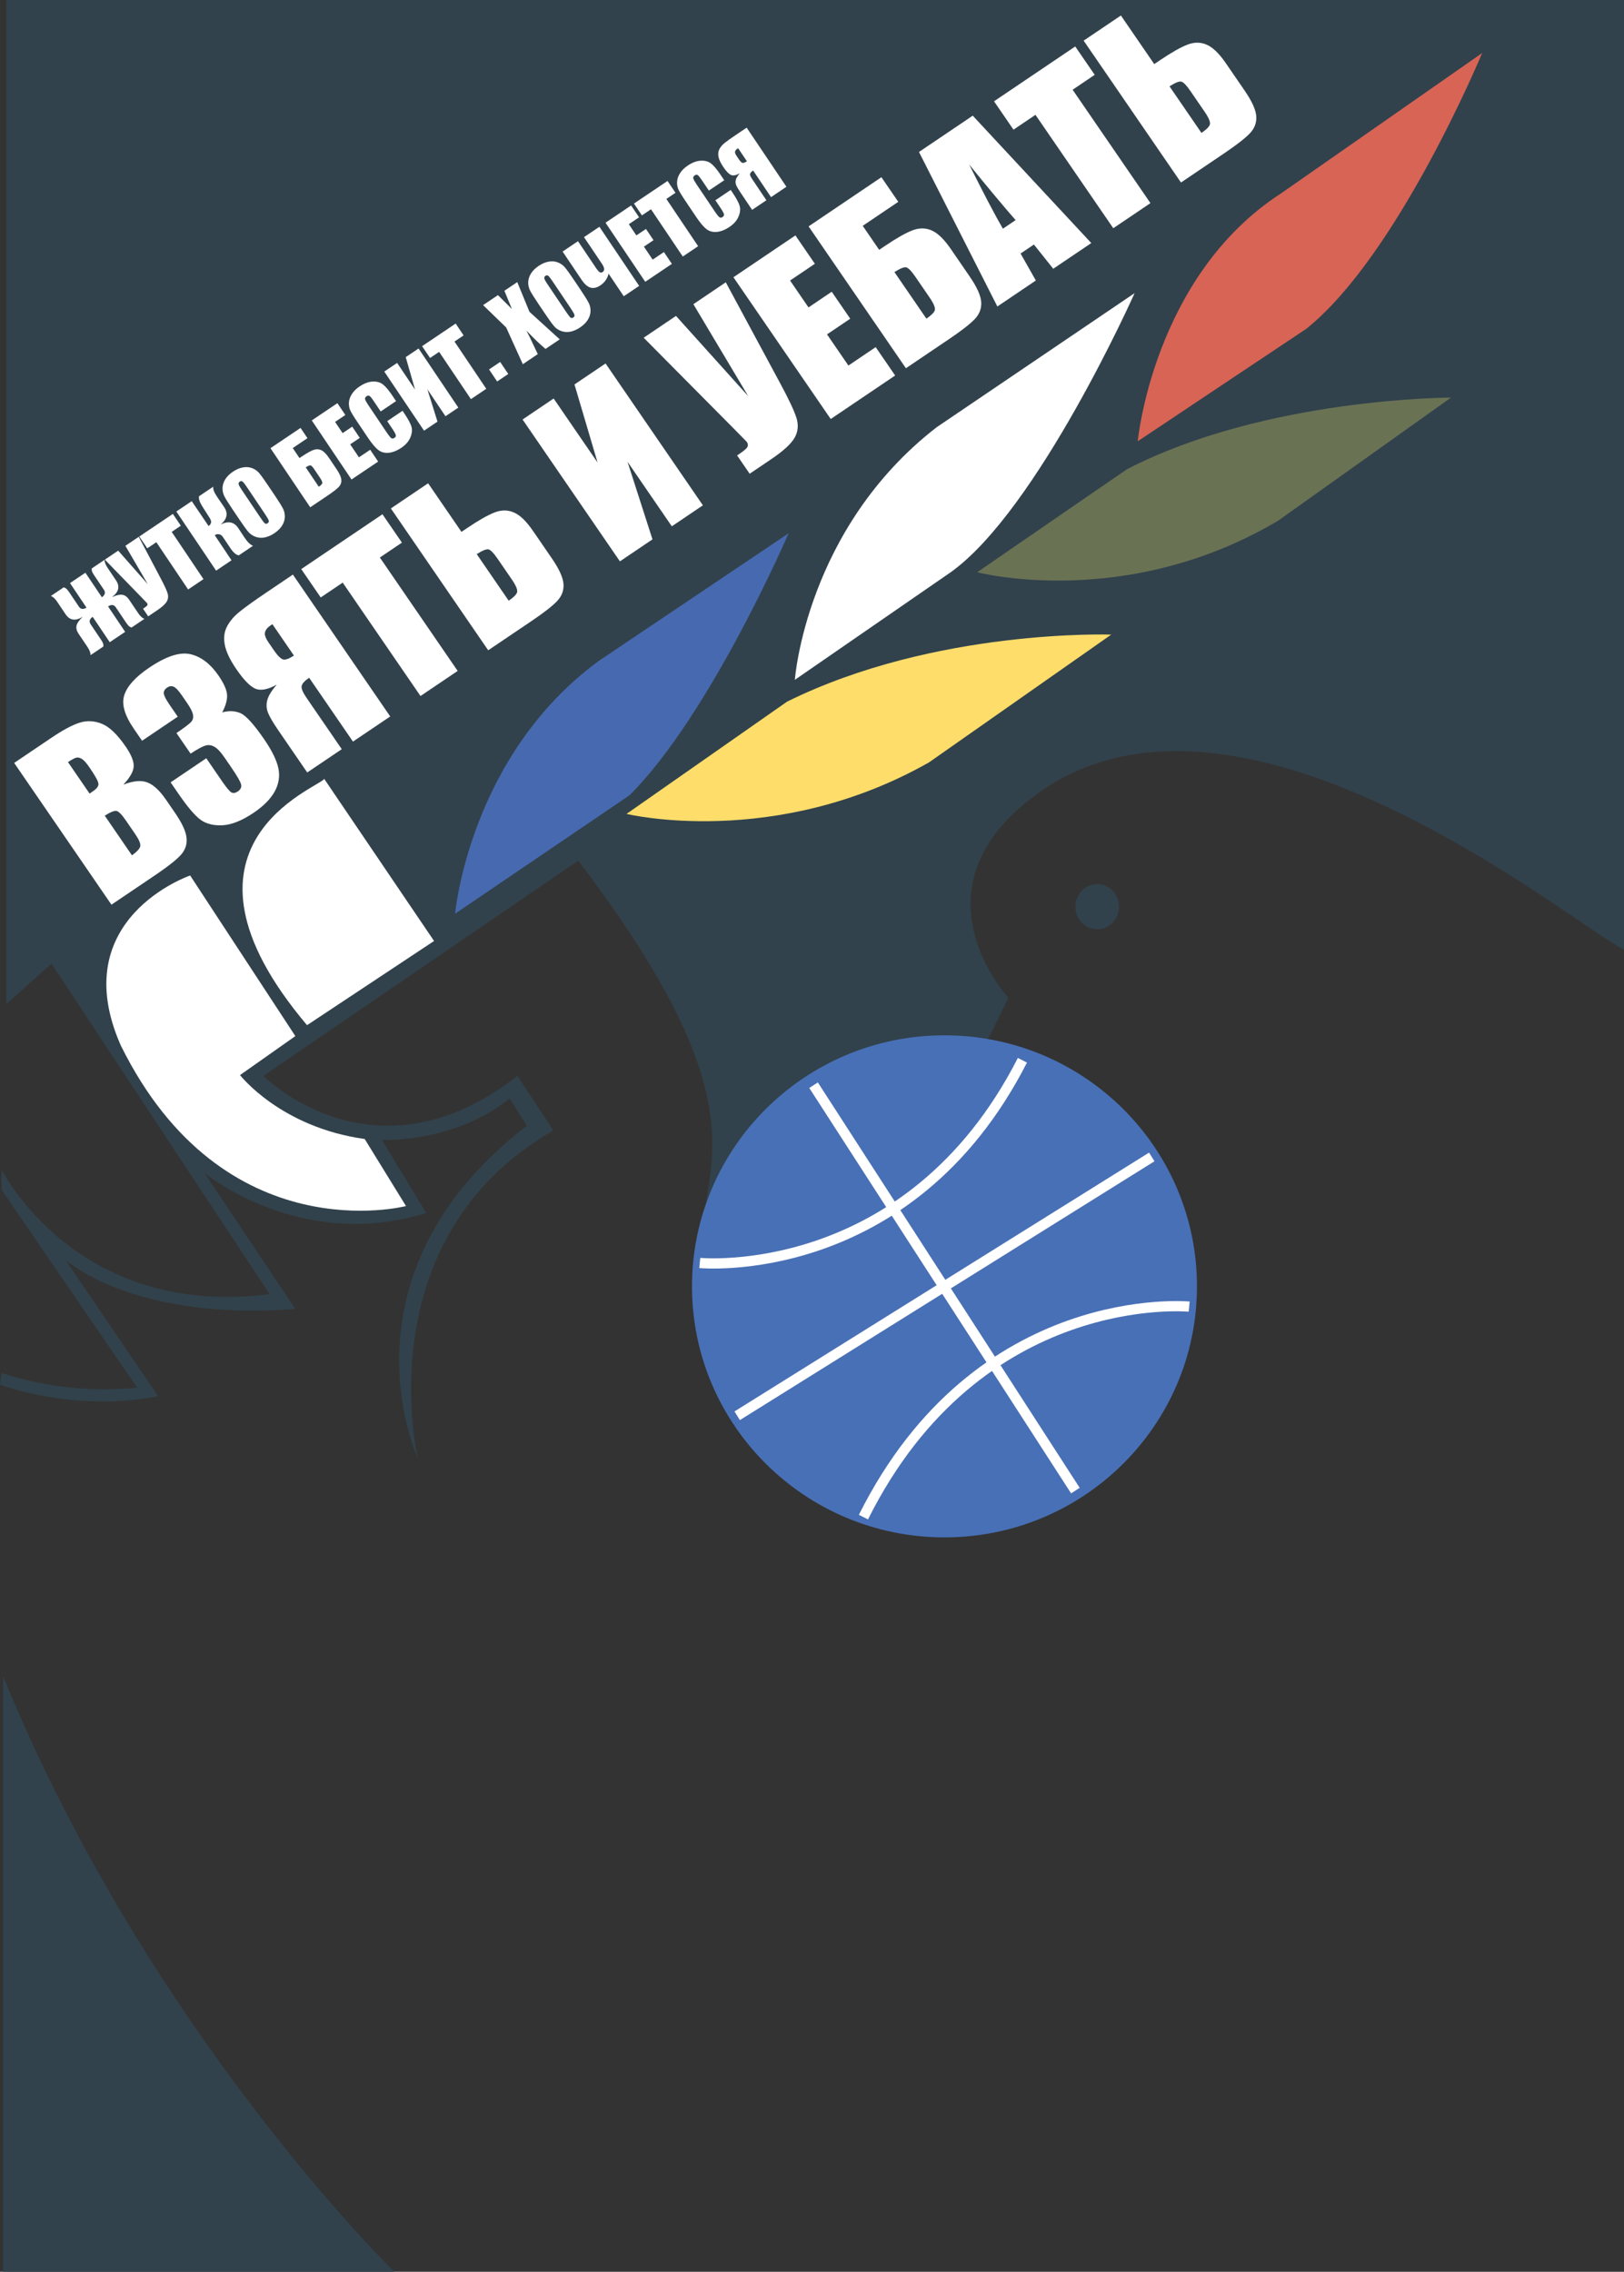 <?xml version="1.0" encoding="UTF-8" standalone="no"?>
<!-- Created with Inkscape (http://www.inkscape.org/) -->

<svg
   xmlns:dc="http://purl.org/dc/elements/1.1/"
   xmlns:cc="http://creativecommons.org/ns#"
   xmlns:rdf="http://www.w3.org/1999/02/22-rdf-syntax-ns#"
   xmlns:svg="http://www.w3.org/2000/svg"
   xmlns="http://www.w3.org/2000/svg"
   xmlns:sodipodi="http://sodipodi.sourceforge.net/DTD/sodipodi-0.dtd"
   xmlns:inkscape="http://www.inkscape.org/namespaces/inkscape"
   width="721.426"
   height="1008.745"
   id="svg2"
   version="1.1"
   inkscape:version="0.47pre4 "
   sodipodi:docname="Vzyat-i-uyebat.svg">
  <rect width="100%" height="100%" fill="#333333" stroke="none"/>
  <defs
     id="defs4">
    <inkscape:perspective
       sodipodi:type="inkscape:persp3d"
       inkscape:vp_x="0 : 526.18109 : 1"
       inkscape:vp_y="0 : 1000 : 0"
       inkscape:vp_z="744.09448 : 526.18109 : 1"
       inkscape:persp3d-origin="372.04724 : 350.78739 : 1"
       id="perspective10" />
    <inkscape:perspective
       id="perspective2824"
       inkscape:persp3d-origin="0.5 : 0.33333333 : 1"
       inkscape:vp_z="1 : 0.5 : 1"
       inkscape:vp_y="0 : 1000 : 0"
       inkscape:vp_x="0 : 0.5 : 1"
       sodipodi:type="inkscape:persp3d" />
  </defs>
  <sodipodi:namedview
     id="base"
     pagecolor="#ffffff"
     bordercolor="#666666"
     borderopacity="1.0"
     inkscape:pageopacity="0.0"
     inkscape:pageshadow="2"
     inkscape:zoom="0.35"
     inkscape:cx="1167.9418"
     inkscape:cy="311.88831"
     inkscape:document-units="px"
     inkscape:current-layer="layer1"
     showgrid="false"
     inkscape:window-width="1280"
     inkscape:window-height="904"
     inkscape:window-x="-4"
     inkscape:window-y="-4"
     inkscape:window-maximized="1" />
  <g
     inkscape:label="Layer 1"
     inkscape:groupmode="layer"
     id="layer1"
     transform="translate(-10.715,-16.561)">
    <g
       id="g2967">
      <path
         d="m 12.102,760.834 0,264.472 173.78,0 c 0,0 -109.39,-106.621 -173.78,-264.472 z"
         style="fill:#31424c;fill-opacity:1;fill-rule:nonzero;stroke:none"
         id="path2830" />
      <path
         d="m 11.409,626.17 c 0,0 26.655,10.039 60.234,6.577 l -60.234,-87.925 0,-9.004 c 0,0 32.885,66.465 119.081,55.39 L 33.567,444.432 l -20.078,17.997 0,-445.869 718.653,0 0,421.64 c -19.731,-8.658 -171.705,-136.738 -262.397,-67.851 -55.391,41.538 -11.08,89.311 -11.08,89.311 l -8.999,18.345 c 0,0 -88.97,-16.616 -125.317,72.695 4.503,-28.384 12.12,-61.616 -56.773,-151.968 l -139.852,95.547 c 0,0 49.16,49.847 112.851,0 l 15.928,24.227 c -83.427,48.12 -60.235,145.396 -60.235,145.396 0,0 -37.734,-81.006 48.462,-147.471 l -7.617,-12.114 c -24.921,20.078 -56.773,18.345 -56.773,18.345 l 19.736,32.539 C 143.303,572.512 101.414,537.205 101.414,537.205 l 40.502,60.581 C 69.568,603.324 39.798,575.975 39.798,575.975 l 41.191,60.581 c -38.422,7.27 -70.274,-5.191 -70.274,-5.191 l 0.694,-5.195 z"
         style="fill:#31424c;fill-opacity:1;fill-rule:nonzero;stroke:none"
         id="path2832" />
      <path
         d="m 95.183,405.311 c 0,0 -55.733,19.043 -30.81,75.469 45.697,92.426 126.699,71.309 126.699,71.309 l -18.345,-29.771 c -37.388,-5.19 -55.39,-28.384 -55.39,-28.384 l 24.58,-17.309 -46.734,-71.314 z"
         style="fill:#ffffff;fill-opacity:1;fill-rule:nonzero;stroke:none"
         id="path2834" />
      <path
         d="M 147.107,471.776 203.538,434.392 154.724,362.386 c -1.729,3.809 -75.464,29.082 -7.617,109.39 z"
         style="fill:#ffffff;fill-opacity:1;fill-rule:nonzero;stroke:none"
         id="path2836" />
      <path
         d="m 507.82,419.159 c 0,5.546 -4.341,10.039 -9.693,10.039 -5.353,0 -9.693,-4.492 -9.693,-10.039 0,-5.543 4.34,-10.039 9.693,-10.039 5.351,0 9.693,4.496 9.693,10.039 z"
         style="fill:#31424c;fill-opacity:1;fill-rule:nonzero;stroke:none"
         id="path2838" />
      <path
         d="m 212.883,422.274 c 0,0 6.231,-69.926 63.696,-112.159 l 84.464,-56.771 c 0,0 -34.615,80.312 -70.62,116.312 l -77.54,52.617 z"
         style="fill:#4769b0;fill-opacity:1;fill-rule:nonzero;stroke:none"
         id="path2840" />
      <path
         d="M 289.04,377.967 360.349,328.119 C 426.125,295.575 504.358,298.347 504.358,298.347 l -81.006,56.773 c -68.54,38.77 -134.311,22.848 -134.311,22.848 z"
         style="fill:#fedd6a;fill-opacity:1;fill-rule:nonzero;stroke:none"
         id="path2842" />
      <path
         d="m 363.812,318.426 69.237,-47.774 c 38.77,-27.695 81.695,-123.93 81.695,-123.93 l -87.93,59.54 c -58.154,45.005 -63.002,112.164 -63.002,112.164 z"
         style="fill:#ffffff;fill-opacity:1;fill-rule:nonzero;stroke:none"
         id="path2844" />
      <path
         d="m 444.817,270.652 66.465,-45.694 c 61.621,-31.85 144.009,-31.85 144.009,-31.85 l -76.85,54.697 C 510.588,287.962 444.817,270.652 444.817,270.652 z"
         style="fill:#6a7254;fill-opacity:1;fill-rule:nonzero;stroke:none"
         id="path2846" />
      <path
         d="m 516.13,212.494 74.77,-49.849 c 40.85,-32.539 78.237,-122.544 78.237,-122.544 L 579.822,102.41 c -56.767,36.695 -63.691,110.084 -63.691,110.084 z"
         style="fill:#d86455;fill-opacity:1;fill-rule:nonzero;stroke:none"
         id="path2848" />
      <path
         d="m 51.888,290.447 c -1.416,0.996 -1.719,2.095 -0.914,3.296 l 4.644,6.904 c 0.62,0.919 0.958,1.641 1.015,2.169 0.059,0.507 0.045,0.79 -0.044,0.849 l -5.639,3.794 c 0.014,-1.03 -0.445,-2.236 -1.373,-3.618 l -3.97,-5.899 c -0.845,-1.255 -1.137,-2.441 -0.894,-3.564 0.259,-1.134 1.143,-2.413 2.651,-3.834 l -0.024,-0.029 c -3.174,1.899 -5.669,1.504 -7.481,-1.183 l -3.735,-5.561 c -0.922,-1.371 -1.86,-2.236 -2.803,-2.587 l 5.64,-3.794 c 0.205,-0.044 0.527,0.083 0.966,0.385 0.43,0.294 0.909,0.83 1.441,1.621 l 4.394,6.529 c 0.806,1.201 1.934,1.343 3.374,0.435 l -7.324,-10.889 6.841,-4.6 7.324,10.889 c 1.406,-1.011 1.709,-2.115 0.904,-3.315 l -4.395,-6.529 c -0.61,-0.909 -0.948,-1.616 -1.006,-2.124 -0.059,-0.509 -0.044,-0.796 0.054,-0.865 l 5.64,-3.794 c -0.029,1.011 0.42,2.197 1.343,3.57 l 3.74,5.561 c 1.812,2.69 1.231,5.151 -1.738,7.383 l 0.019,0.034 c 1.885,-0.859 3.399,-1.196 4.546,-1.01 1.147,0.185 2.139,0.907 2.984,2.158 l 3.97,5.899 c 0.927,1.386 1.875,2.266 2.831,2.636 l -5.639,3.795 c -0.225,0.044 -0.552,-0.089 -0.991,-0.391 -0.43,-0.307 -0.909,-0.854 -1.441,-1.645 l -4.644,-6.905 c -0.805,-1.196 -1.948,-1.323 -3.428,-0.375 l 7.589,11.279 -6.841,4.605 -7.588,-11.28"
         style="fill:#ffffff;fill-opacity:1;fill-rule:nonzero;stroke:none"
         id="path2850" />
      <path
         d="m 72.36,254.92 9.835,18.642 c 1.558,2.94 2.539,5.079 2.954,6.416 0.405,1.329 0.287,2.554 -0.351,3.678 -0.645,1.123 -2.066,2.426 -4.272,3.906 l -3.985,2.68 -2.28,-3.384 0.405,-0.274 c 0.899,-0.605 1.401,-1.045 1.514,-1.323 0.113,-0.299 0.069,-0.596 -0.136,-0.899 -0.015,-0.02 -0.64,-0.674 -1.88,-1.958 l -16.87,-17.344 5.928,-3.99 13.145,14.883 -9.951,-17.031 5.946,-4.004"
         style="fill:#ffffff;fill-opacity:1;fill-rule:nonzero;stroke:none"
         id="path2852" />
      <path
         d="m 87.508,244.754 3.53,5.25 -4.048,2.729 14.116,20.986 -6.821,4.59 -14.116,-20.986 -4.039,2.715 -3.53,-5.254 14.908,-10.03"
         style="fill:#ffffff;fill-opacity:1;fill-rule:nonzero;stroke:none"
         id="path2854" />
      <path
         d="m 89.05,243.69 6.841,-4.6 7.49,11.065 c 1.265,-0.899 1.445,-2.061 0.551,-3.481 l -3.315,-5.21 c -1.226,-1.92 -1.719,-3.438 -1.47,-4.566 l 6.304,-4.237 c -0.185,1.049 0.396,2.572 1.752,4.565 l 3.062,4.482 c 1.855,2.705 1.363,5.287 -1.47,7.744 3.345,-1.699 5.933,-1.157 7.774,1.621 l 2.777,4.204 c 1.329,1.992 2.584,3.209 3.765,3.634 l -6.304,4.242 c -1.176,-0.166 -2.402,-1.191 -3.671,-3.081 l -3.447,-5.121 c -0.435,-0.65 -0.986,-1.035 -1.646,-1.153 -0.659,-0.141 -1.304,-0.005 -1.938,0.41 l 7.446,11.137 -6.836,4.6 -17.666,-26.255"
         style="fill:#ffffff;fill-opacity:1;fill-rule:nonzero;stroke:none"
         id="path2856" />
      <path
         d="m 132.815,236.59 c 1.772,2.638 2.964,4.551 3.574,5.737 0.615,1.173 0.904,2.431 0.855,3.784 -0.04,1.344 -0.45,2.632 -1.236,3.868 -0.785,1.235 -1.919,2.349 -3.397,3.345 -1.406,0.948 -2.822,1.567 -4.254,1.87 -1.425,0.284 -2.788,0.195 -4.081,-0.264 -1.299,-0.459 -2.379,-1.186 -3.232,-2.178 -0.86,-0.996 -2.197,-2.842 -4.014,-5.543 l -3.018,-4.491 c -1.772,-2.632 -2.969,-4.536 -3.584,-5.709 -0.611,-1.191 -0.899,-2.456 -0.86,-3.799 0.049,-1.353 0.464,-2.646 1.25,-3.881 0.786,-1.231 1.919,-2.349 3.399,-3.345 1.406,-0.943 2.817,-1.558 4.242,-1.841 1.431,-0.302 2.794,-0.225 4.093,0.235 1.299,0.464 2.377,1.186 3.232,2.183 0.854,0.991 2.192,2.841 4.009,5.541 l 3.022,4.487 m -12.623,-4.032 c -0.825,-1.221 -1.416,-1.949 -1.782,-2.192 -0.361,-0.254 -0.751,-0.245 -1.176,0.039 -0.356,0.239 -0.537,0.566 -0.542,0.976 0,0.396 0.455,1.27 1.363,2.618 l 8.242,12.251 c 1.02,1.522 1.714,2.421 2.075,2.7 0.366,0.269 0.781,0.254 1.235,-0.054 0.464,-0.312 0.62,-0.718 0.474,-1.216 -0.146,-0.497 -0.738,-1.519 -1.778,-3.061 l -8.11,-12.06"
         style="fill:#ffffff;fill-opacity:1;fill-rule:nonzero;stroke:none"
         id="path2858" />
      <path
         d="m 160.29,224.979 c 1.314,1.959 2.007,3.53 2.07,4.726 0.069,1.196 -0.346,2.251 -1.235,3.165 -0.884,0.902 -2.451,2.119 -4.711,3.638 l -7.891,5.308 -17.661,-26.25 13.37,-8.994 3.061,4.55 -6.529,4.395 2.989,4.442 1.05,-0.713 c 2.109,-1.416 3.784,-2.362 5.034,-2.841 1.245,-0.479 2.421,-0.469 3.525,0.029 1.109,0.479 2.271,1.626 3.491,3.442 l 3.438,5.103 m -7.372,3.809 -2.554,-3.794 c -0.743,-1.104 -1.304,-1.695 -1.69,-1.782 -0.376,-0.087 -1.094,0.195 -2.152,0.864 l 5.8,8.619 c 0.865,-0.581 1.373,-1.079 1.529,-1.499 0.161,-0.44 -0.151,-1.24 -0.932,-2.408"
         style="fill:#ffffff;fill-opacity:1;fill-rule:nonzero;stroke:none"
         id="path2860" />
      <path
         d="m 149.217,203.24 11.376,-7.656 3.531,5.25 -4.551,3.066 3.345,4.975 4.263,-2.866 3.359,4.991 -4.263,2.865 3.882,5.768 5.005,-3.365 3.535,5.25 -11.831,7.959 -17.651,-26.236"
         style="fill:#ffffff;fill-opacity:1;fill-rule:nonzero;stroke:none"
         id="path2862" />
      <path
         d="m 186.653,194.671 -6.826,4.595 -3.071,-4.57 c -0.894,-1.334 -1.529,-2.105 -1.895,-2.33 -0.365,-0.239 -0.8,-0.195 -1.294,0.142 -0.566,0.375 -0.786,0.815 -0.669,1.317 0.117,0.504 0.625,1.416 1.519,2.745 l 8.199,12.188 c 0.859,1.274 1.494,2.055 1.904,2.344 0.415,0.287 0.884,0.254 1.416,-0.102 0.507,-0.343 0.703,-0.757 0.595,-1.25 -0.102,-0.499 -0.634,-1.465 -1.601,-2.901 l -2.211,-3.291 6.821,-4.589 0.688,1.02 c 1.821,2.71 2.925,4.765 3.296,6.162 0.386,1.386 0.205,2.954 -0.537,4.692 -0.731,1.732 -2.06,3.246 -3.984,4.54 -1.998,1.344 -3.886,2.09 -5.674,2.241 -1.782,0.146 -3.315,-0.273 -4.59,-1.264 -1.289,-1.006 -2.797,-2.794 -4.526,-5.361 l -5.156,-7.666 c -1.275,-1.89 -2.159,-3.35 -2.661,-4.375 -0.512,-1.04 -0.743,-2.212 -0.694,-3.516 0.059,-1.309 0.489,-2.592 1.29,-3.857 0.805,-1.274 1.942,-2.411 3.428,-3.408 2.006,-1.353 3.925,-2.08 5.756,-2.183 1.831,-0.099 3.345,0.292 4.541,1.186 1.186,0.879 2.607,2.544 4.258,4.995 l 1.68,2.495"
         style="fill:#ffffff;fill-opacity:1;fill-rule:nonzero;stroke:none"
         id="path2864" />
      <path
         d="m 214.319,197.552 -5.709,3.837 -8.031,-11.944 4.482,14.331 -5.978,4.024 -17.661,-26.255 5.704,-3.833 7.969,11.845 -4.145,-14.419 5.702,-3.837 17.666,26.25"
         style="fill:#ffffff;fill-opacity:1;fill-rule:nonzero;stroke:none"
         id="path2866" />
      <path
         d="m 213.133,160.237 3.53,5.254 -4.053,2.725 14.121,20.986 -6.821,4.59 -14.121,-20.986 -4.034,2.715 -3.535,-5.25 14.912,-10.034"
         style="fill:#ffffff;fill-opacity:1;fill-rule:nonzero;stroke:none"
         id="path2868" />
      <path
         d="m 232.903,177.279 3.599,5.346 -4.941,3.325 -3.599,-5.346 4.941,-3.325"
         style="fill:#ffffff;fill-opacity:1;fill-rule:nonzero;stroke:none"
         id="path2870" />
      <path
         d="m 240.5,141.825 5.425,13.207 13.443,12.213 -6.319,4.253 c -2.519,-2.11 -5.351,-4.824 -8.496,-8.15 0.938,1.768 1.88,3.683 2.828,5.747 l 2.231,4.713 -6.645,4.473 -7.383,-16.294 -10.269,-9.946 6.596,-4.434 c 0.605,0.639 1.655,1.684 3.145,3.13 1.147,1.097 2.167,2.119 3.071,3.066 l -3.35,-8.13 5.723,-3.848"
         style="fill:#ffffff;fill-opacity:1;fill-rule:nonzero;stroke:none"
         id="path2872" />
      <path
         d="m 268.61,145.227 c 1.778,2.638 2.969,4.551 3.58,5.737 0.615,1.173 0.897,2.431 0.849,3.785 -0.034,1.343 -0.449,2.631 -1.235,3.866 -0.786,1.236 -1.919,2.349 -3.399,3.345 -1.401,0.948 -2.817,1.567 -4.247,1.87 -1.426,0.284 -2.788,0.195 -4.088,-0.264 -1.299,-0.459 -2.373,-1.186 -3.232,-2.178 -0.854,-0.996 -2.191,-2.841 -4.009,-5.543 l -3.021,-4.486 c -1.772,-2.638 -2.965,-4.541 -3.58,-5.714 -0.615,-1.191 -0.899,-2.456 -0.864,-3.799 0.049,-1.353 0.469,-2.646 1.255,-3.876 0.781,-1.236 1.914,-2.354 3.397,-3.35 1.403,-0.943 2.817,-1.558 4.244,-1.841 1.431,-0.302 2.792,-0.224 4.091,0.235 1.299,0.464 2.374,1.191 3.232,2.183 0.855,0.991 2.192,2.841 4.009,5.541 l 3.018,4.487 m -12.621,-4.032 c -0.82,-1.221 -1.411,-1.949 -1.778,-2.188 -0.361,-0.259 -0.757,-0.249 -1.176,0.034 -0.357,0.24 -0.537,0.566 -0.542,0.976 -0.005,0.396 0.449,1.27 1.357,2.618 l 8.242,12.251 c 1.025,1.524 1.719,2.426 2.075,2.7 0.371,0.269 0.781,0.254 1.235,-0.054 0.464,-0.312 0.625,-0.718 0.479,-1.216 -0.146,-0.497 -0.743,-1.518 -1.778,-3.061 l -8.115,-12.06"
         style="fill:#ffffff;fill-opacity:1;fill-rule:nonzero;stroke:none"
         id="path2874" />
      <path
         d="m 281.038,138.045 c -0.161,0.958 -0.561,1.91 -1.206,2.861 -0.654,0.943 -1.435,1.719 -2.344,2.33 -1.631,1.097 -3.125,1.445 -4.482,1.035 -1.343,-0.41 -2.656,-1.567 -3.935,-3.473 l -8.438,-12.539 6.84,-4.604 7.945,11.816 c 0.693,1.025 1.255,1.674 1.689,1.948 0.44,0.254 0.865,0.245 1.275,-0.034 1.015,-0.684 0.932,-1.9 -0.244,-3.647 l -7.994,-11.88 6.841,-4.6 17.661,26.25 -6.841,4.6 -6.768,-10.064"
         style="fill:#ffffff;fill-opacity:1;fill-rule:nonzero;stroke:none"
         id="path2876" />
      <path
         d="m 279.7,115.452 11.376,-7.651 3.535,5.249 -4.555,3.061 3.344,4.976 4.264,-2.866 3.359,4.99 -4.263,2.866 3.881,5.771 5.005,-3.369 3.536,5.249 -11.831,7.959 -17.651,-26.235"
         style="fill:#ffffff;fill-opacity:1;fill-rule:nonzero;stroke:none"
         id="path2878" />
      <path
         d="m 307.249,96.917 3.535,5.254 -4.053,2.725 14.116,20.986 -6.822,4.59 -14.115,-20.986 -4.039,2.714 -3.53,-5.254 14.908,-10.029"
         style="fill:#ffffff;fill-opacity:1;fill-rule:nonzero;stroke:none"
         id="path2880" />
      <path
         d="m 332.434,96.595 -6.826,4.59 -3.071,-4.57 c -0.894,-1.329 -1.529,-2.105 -1.895,-2.325 -0.366,-0.239 -0.8,-0.195 -1.294,0.142 -0.561,0.375 -0.786,0.815 -0.669,1.317 0.117,0.499 0.625,1.416 1.519,2.745 l 8.199,12.188 c 0.859,1.274 1.494,2.055 1.904,2.344 0.415,0.282 0.884,0.249 1.416,-0.107 0.507,-0.343 0.708,-0.757 0.595,-1.245 -0.098,-0.499 -0.634,-1.465 -1.601,-2.906 l -2.211,-3.286 6.821,-4.589 0.688,1.02 c 1.826,2.71 2.925,4.765 3.296,6.162 0.386,1.386 0.21,2.949 -0.537,4.692 -0.731,1.732 -2.06,3.246 -3.984,4.54 -1.998,1.344 -3.886,2.09 -5.674,2.236 -1.782,0.152 -3.311,-0.273 -4.59,-1.264 -1.289,-1.001 -2.797,-2.789 -4.526,-5.356 l -5.156,-7.666 c -1.275,-1.89 -2.159,-3.35 -2.661,-4.38 -0.512,-1.035 -0.743,-2.208 -0.694,-3.511 0.059,-1.309 0.489,-2.598 1.29,-3.857 0.805,-1.279 1.948,-2.411 3.428,-3.408 2.006,-1.353 3.925,-2.08 5.756,-2.183 1.831,-0.102 3.345,0.292 4.541,1.181 1.186,0.884 2.607,2.549 4.258,5 l 1.68,2.495"
         style="fill:#ffffff;fill-opacity:1;fill-rule:nonzero;stroke:none"
         id="path2882" />
      <path
         d="m 360.067,99.495 -6.841,4.605 -7.945,-11.816 c -0.864,0.581 -1.327,1.104 -1.391,1.573 -0.059,0.449 0.24,1.156 0.894,2.129 l 6.386,9.496 -6.338,4.264 -5.264,-7.827 c -0.894,-1.329 -1.504,-2.388 -1.831,-3.174 -0.312,-0.791 -0.356,-1.593 -0.131,-2.402 0.224,-0.81 0.805,-1.752 1.748,-2.822 -1.66,0.914 -2.974,1.153 -3.94,0.718 -0.971,-0.444 -2.115,-1.635 -3.422,-3.579 -1.177,-1.752 -1.88,-3.266 -2.11,-4.536 -0.239,-1.289 -0.087,-2.421 0.44,-3.408 0.531,-0.983 1.304,-1.875 2.314,-2.686 1.001,-0.815 2.646,-1.992 4.928,-3.525 l 4.844,-3.257 17.661,26.25 m -17.554,-11.328 -3.906,-5.801 -0.323,0.22 c -0.571,0.386 -0.919,0.806 -1.035,1.26 -0.128,0.444 0.092,1.084 0.654,1.914 l 0.968,1.44 c 0.654,0.978 1.205,1.534 1.645,1.675 0.444,0.122 1.109,-0.113 1.998,-0.708"
         style="fill:#ffffff;fill-opacity:1;fill-rule:nonzero;stroke:none"
         id="path2884" />
      <path
         d="m 17.009,355.325 16.47,-11.117 c 5.205,-3.511 9.414,-5.761 12.631,-6.758 3.248,-1.016 6.539,-0.85 9.874,0.502 3.32,1.324 6.845,4.713 10.586,10.151 2.524,3.681 3.696,6.646 3.52,8.891 -0.156,2.228 -1.68,4.889 -4.57,7.974 4.404,-1.719 7.974,-2.041 10.703,-0.961 2.71,1.05 5.474,3.627 8.281,7.72 l 4.004,5.835 c 2.92,4.247 4.585,7.734 4.996,10.454 0.439,2.7 -0.156,5.146 -1.782,7.349 -1.626,2.197 -5.763,5.536 -12.402,10.019 L 60.223,418.27 17.009,355.325 m 23.906,-0.37 9.605,13.994 c 0.689,-0.502 1.23,-0.884 1.621,-1.153 1.621,-1.094 2.388,-2.178 2.3,-3.256 -0.107,-1.104 -1.446,-3.521 -4.005,-7.251 -1.353,-1.972 -2.48,-3.223 -3.379,-3.75 -0.917,-0.557 -1.748,-0.738 -2.495,-0.537 -0.718,0.181 -1.934,0.83 -3.647,1.954 m 16.334,23.794 12.089,17.613 c 2.271,-1.651 3.501,-3.009 3.683,-4.082 0.21,-1.089 -0.557,-2.9 -2.3,-5.445 L 66.687,380.965 c -1.85,-2.695 -3.256,-4.135 -4.224,-4.316 -0.966,-0.18 -2.705,0.517 -5.214,2.1"
         style="fill:#ffffff;fill-opacity:1;fill-rule:nonzero;stroke:none"
         id="path2886" />
      <path
         d="m 109.432,332.889 c 2.954,-0.82 5.654,-0.708 8.095,0.338 2.422,1.02 5.942,4.902 10.571,11.64 3.433,5.005 5.527,9.277 6.28,12.828 0.738,3.525 0.19,6.968 -1.636,10.322 -1.845,3.33 -4.975,6.489 -9.394,9.473 -5.02,3.384 -9.536,5.22 -13.55,5.503 -4.009,0.24 -7.295,-0.536 -9.864,-2.334 -2.564,-1.836 -5.899,-5.747 -10.01,-11.734 l -3.413,-4.975 15.84,-10.694 7.021,10.225 c 1.865,2.72 3.217,4.35 4.048,4.893 0.835,0.497 1.816,0.366 2.94,-0.395 1.23,-0.826 1.719,-1.841 1.469,-3.038 -0.244,-1.201 -1.722,-3.77 -4.429,-7.71 l -2.987,-4.351 c -1.655,-2.411 -3.14,-3.989 -4.454,-4.736 -1.312,-0.741 -2.621,-0.922 -3.925,-0.531 -1.319,0.356 -3.54,1.552 -6.66,3.584 l -6.275,-9.136 c 3.765,-2.544 5.996,-4.253 6.69,-5.141 0.688,-0.884 0.902,-1.939 0.639,-3.159 -0.268,-1.226 -1.103,-2.862 -2.509,-4.907 l -2.402,-3.501 c -1.514,-2.203 -2.745,-3.496 -3.696,-3.877 -0.924,-0.4 -1.87,-0.273 -2.837,0.376 -1.099,0.743 -1.596,1.631 -1.499,2.666 0.107,0.991 0.986,2.69 2.641,5.098 l 3.55,5.176 -15.845,10.689 -3.681,-5.362 c -4.131,-6.015 -5.527,-11.005 -4.199,-14.975 1.312,-3.999 4.99,-8.033 11.03,-12.109 7.554,-5.099 13.681,-7.095 18.384,-5.982 4.706,1.114 8.842,4.272 12.421,9.482 2.417,3.526 3.688,6.406 3.809,8.637 0.098,2.208 -0.62,4.781 -2.163,7.72"
         style="fill:#ffffff;fill-opacity:1;fill-rule:nonzero;stroke:none"
         id="path2888" />
      <path
         d="m 184.06,334.691 -16.547,11.166 -19.459,-28.345 c -2.09,1.416 -3.212,2.681 -3.359,3.804 -0.138,1.08 0.595,2.789 2.196,5.117 l 15.64,22.789 -15.331,10.346 -12.891,-18.779 c -2.192,-3.189 -3.686,-5.728 -4.482,-7.612 -0.771,-1.91 -0.894,-3.839 -0.361,-5.791 0.537,-1.954 1.939,-4.229 4.214,-6.826 -4.024,2.221 -7.211,2.817 -9.56,1.792 -2.374,-1.06 -5.156,-3.921 -8.36,-8.585 -2.885,-4.199 -4.614,-7.831 -5.185,-10.893 -0.591,-3.091 -0.249,-5.826 1.025,-8.204 1.275,-2.377 3.135,-4.546 5.581,-6.499 2.426,-1.982 6.401,-4.834 11.919,-8.555 l 11.724,-7.915 43.237,62.989 m -42.784,-27.051 -9.555,-13.921 -0.786,0.532 c -1.387,0.932 -2.217,1.949 -2.495,3.047 -0.299,1.074 0.239,2.607 1.611,4.604 l 2.373,3.462 c 1.601,2.329 2.94,3.666 4.014,4.004 1.079,0.292 2.695,-0.284 4.839,-1.729"
         style="fill:#ffffff;fill-opacity:1;fill-rule:nonzero;stroke:none"
         id="path2890" />
      <path
         d="m 180.613,244.906 8.648,12.598 -9.805,6.616 34.566,50.351 -16.514,11.143 -34.561,-50.351 -9.765,6.591 -8.648,-12.598 36.079,-24.35"
         style="fill:#ffffff;fill-opacity:1;fill-rule:nonzero;stroke:none"
         id="path2892" />
      <path
         d="m 255.94,264.612 c 3.223,4.692 4.921,8.476 5.098,11.352 0.175,2.876 -0.811,5.42 -2.969,7.633 -2.124,2.196 -5.923,5.136 -11.386,8.822 l -19.098,12.891 -43.237,-62.984 16.549,-11.171 14.814,21.576 2.549,-1.719 c 5.098,-3.442 9.16,-5.742 12.182,-6.914 3.022,-1.167 5.879,-1.157 8.565,0.025 2.695,1.137 5.537,3.886 8.525,8.241 l 8.409,12.246 m -17.856,9.262 -6.246,-9.096 c -1.816,-2.646 -3.192,-4.067 -4.13,-4.268 -0.919,-0.215 -2.656,0.484 -5.22,2.1 l 14.199,20.683 c 2.095,-1.41 3.326,-2.621 3.701,-3.638 0.386,-1.054 -0.38,-2.982 -2.304,-5.781"
         style="fill:#ffffff;fill-opacity:1;fill-rule:nonzero;stroke:none"
         id="path2894" />
      <path
         d="m 322.957,240.946 -13.804,9.316 -19.672,-28.657 11.084,34.453 -14.467,9.766 -43.242,-62.989 13.804,-9.316 19.511,28.422 -10.254,-34.667 13.804,-9.316 43.237,62.989"
         style="fill:#ffffff;fill-opacity:1;fill-rule:nonzero;stroke:none"
         id="path2896" />
      <path
         d="m 333.128,141.912 24.126,44.761 c 3.812,7.06 6.235,12.196 7.255,15.415 1.006,3.188 0.733,6.143 -0.81,8.852 -1.544,2.71 -4.981,5.864 -10.312,9.463 l -9.649,6.514 -5.576,-8.125 0.976,-0.664 c 2.174,-1.465 3.389,-2.535 3.658,-3.204 0.274,-0.718 0.161,-1.435 -0.336,-2.163 -0.04,-0.054 -1.573,-1.616 -4.6,-4.692 l -41.201,-41.544 14.35,-9.688 32.12,35.67 -24.395,-40.884 14.395,-9.713"
         style="fill:#ffffff;fill-opacity:1;fill-rule:nonzero;stroke:none"
         id="path2898" />
      <path
         d="m 336.525,139.671 27.53,-18.579 8.648,12.598 -11.02,7.436 8.193,11.939 10.312,-6.963 8.223,11.977 -10.312,6.957 9.502,13.842 12.114,-8.179 8.648,12.598 -28.622,19.321 -43.214,-62.949"
         style="fill:#ffffff;fill-opacity:1;fill-rule:nonzero;stroke:none"
         id="path2900" />
      <path
         d="m 441.502,139.369 c 3.217,4.692 4.918,8.476 5.093,11.357 0.181,2.876 -0.81,5.42 -2.964,7.631 -2.129,2.192 -5.923,5.138 -11.386,8.824 l -19.098,12.89 -43.236,-62.987 32.352,-21.836 7.495,10.928 -15.8,10.664 7.314,10.655 2.549,-1.719 c 5.099,-3.442 9.156,-5.747 12.184,-6.914 3.021,-1.167 5.879,-1.163 8.564,0.019 2.695,1.143 5.537,3.888 8.525,8.242 l 8.409,12.246 m -17.856,9.268 -6.245,-9.101 c -1.816,-2.643 -3.194,-4.062 -4.136,-4.264 -0.912,-0.219 -2.651,0.484 -5.215,2.1 l 14.2,20.684 c 2.089,-1.411 3.325,-2.627 3.701,-3.638 0.385,-1.055 -0.386,-2.984 -2.305,-5.781"
         style="fill:#ffffff;fill-opacity:1;fill-rule:nonzero;stroke:none"
         id="path2902" />
      <path
         d="m 442.834,67.924 52.661,56.566 -16.899,11.406 -8.594,-10.756 -5.919,3.994 6.787,11.977 -17.1,11.539 -34.819,-68.609 23.881,-16.117 m 19.039,46.376 c -5.728,-6.567 -12.607,-14.8 -20.63,-24.706 6.582,13.154 11.578,22.66 14.985,28.515 l 5.645,-3.809"
         style="fill:#ffffff;fill-opacity:1;fill-rule:nonzero;stroke:none"
         id="path2904" />
      <path
         d="m 488.362,37.196 8.648,12.592 -9.805,6.621 34.566,50.346 -16.509,11.143 -34.566,-50.346 -9.76,6.586 -8.648,-12.598 36.074,-24.345"
         style="fill:#ffffff;fill-opacity:1;fill-rule:nonzero;stroke:none"
         id="path2906" />
      <path
         d="m 563.689,56.897 c 3.223,4.692 4.921,8.477 5.098,11.357 0.176,2.876 -0.81,5.42 -2.964,7.633 -2.129,2.192 -5.923,5.136 -11.386,8.822 L 535.339,97.601 492.102,34.612 508.65,23.446 523.459,45.022 l 2.549,-1.719 c 5.099,-3.442 9.161,-5.746 12.184,-6.914 3.021,-1.167 5.879,-1.163 8.564,0.02 2.695,1.143 5.537,3.886 8.53,8.241 l 8.404,12.246 m -17.856,9.268 -6.245,-9.101 c -1.812,-2.641 -3.189,-4.062 -4.131,-4.263 -0.912,-0.22 -2.651,0.484 -5.215,2.1 l 14.2,20.683 c 2.089,-1.41 3.325,-2.626 3.7,-3.638 0.381,-1.054 -0.385,-2.982 -2.309,-5.781"
         style="fill:#ffffff;fill-opacity:1;fill-rule:nonzero;stroke:none"
         id="path2908" />
      <path
         d="m 542.439,587.747 c 0,61.557 -50.215,111.465 -112.164,111.465 -61.943,0 -112.157,-49.907 -112.157,-111.465 0,-61.562 50.215,-111.47 112.157,-111.47 61.949,0 112.164,49.907 112.164,111.47 z"
         style="fill:#4870b6;fill-opacity:1;fill-rule:nonzero;stroke:none"
         id="path2910" />
      <path
         id="path2914"
         style="fill:none;stroke:#ffffff;stroke-width:4.535;stroke-linecap:butt;stroke-linejoin:miter;stroke-miterlimit:4;stroke-opacity:1;stroke-dasharray:none"
         d="m 372.122,498.431 116.314,180.01" />
      <path
         id="path2918"
         style="fill:none;stroke:#ffffff;stroke-width:4.535;stroke-linecap:butt;stroke-linejoin:miter;stroke-miterlimit:4;stroke-opacity:1;stroke-dasharray:none"
         d="m 338.195,645.209 184.165,-114.927" />
      <path
         id="path2922"
         style="fill:none;stroke:#ffffff;stroke-width:4.535;stroke-linecap:butt;stroke-linejoin:miter;stroke-miterlimit:4;stroke-opacity:1;stroke-dasharray:none"
         d="m 464.895,487.356 c -50.542,99.005 -143.316,90.005 -143.316,90.005" />
      <path
         id="path2926"
         style="fill:none;stroke:#ffffff;stroke-width:4.535;stroke-linecap:butt;stroke-linejoin:miter;stroke-miterlimit:4;stroke-opacity:1;stroke-dasharray:none"
         d="m 394.275,690.214 c 51.235,-102.466 144.701,-93.468 144.701,-93.468" />
    </g>
  </g>
</svg>
